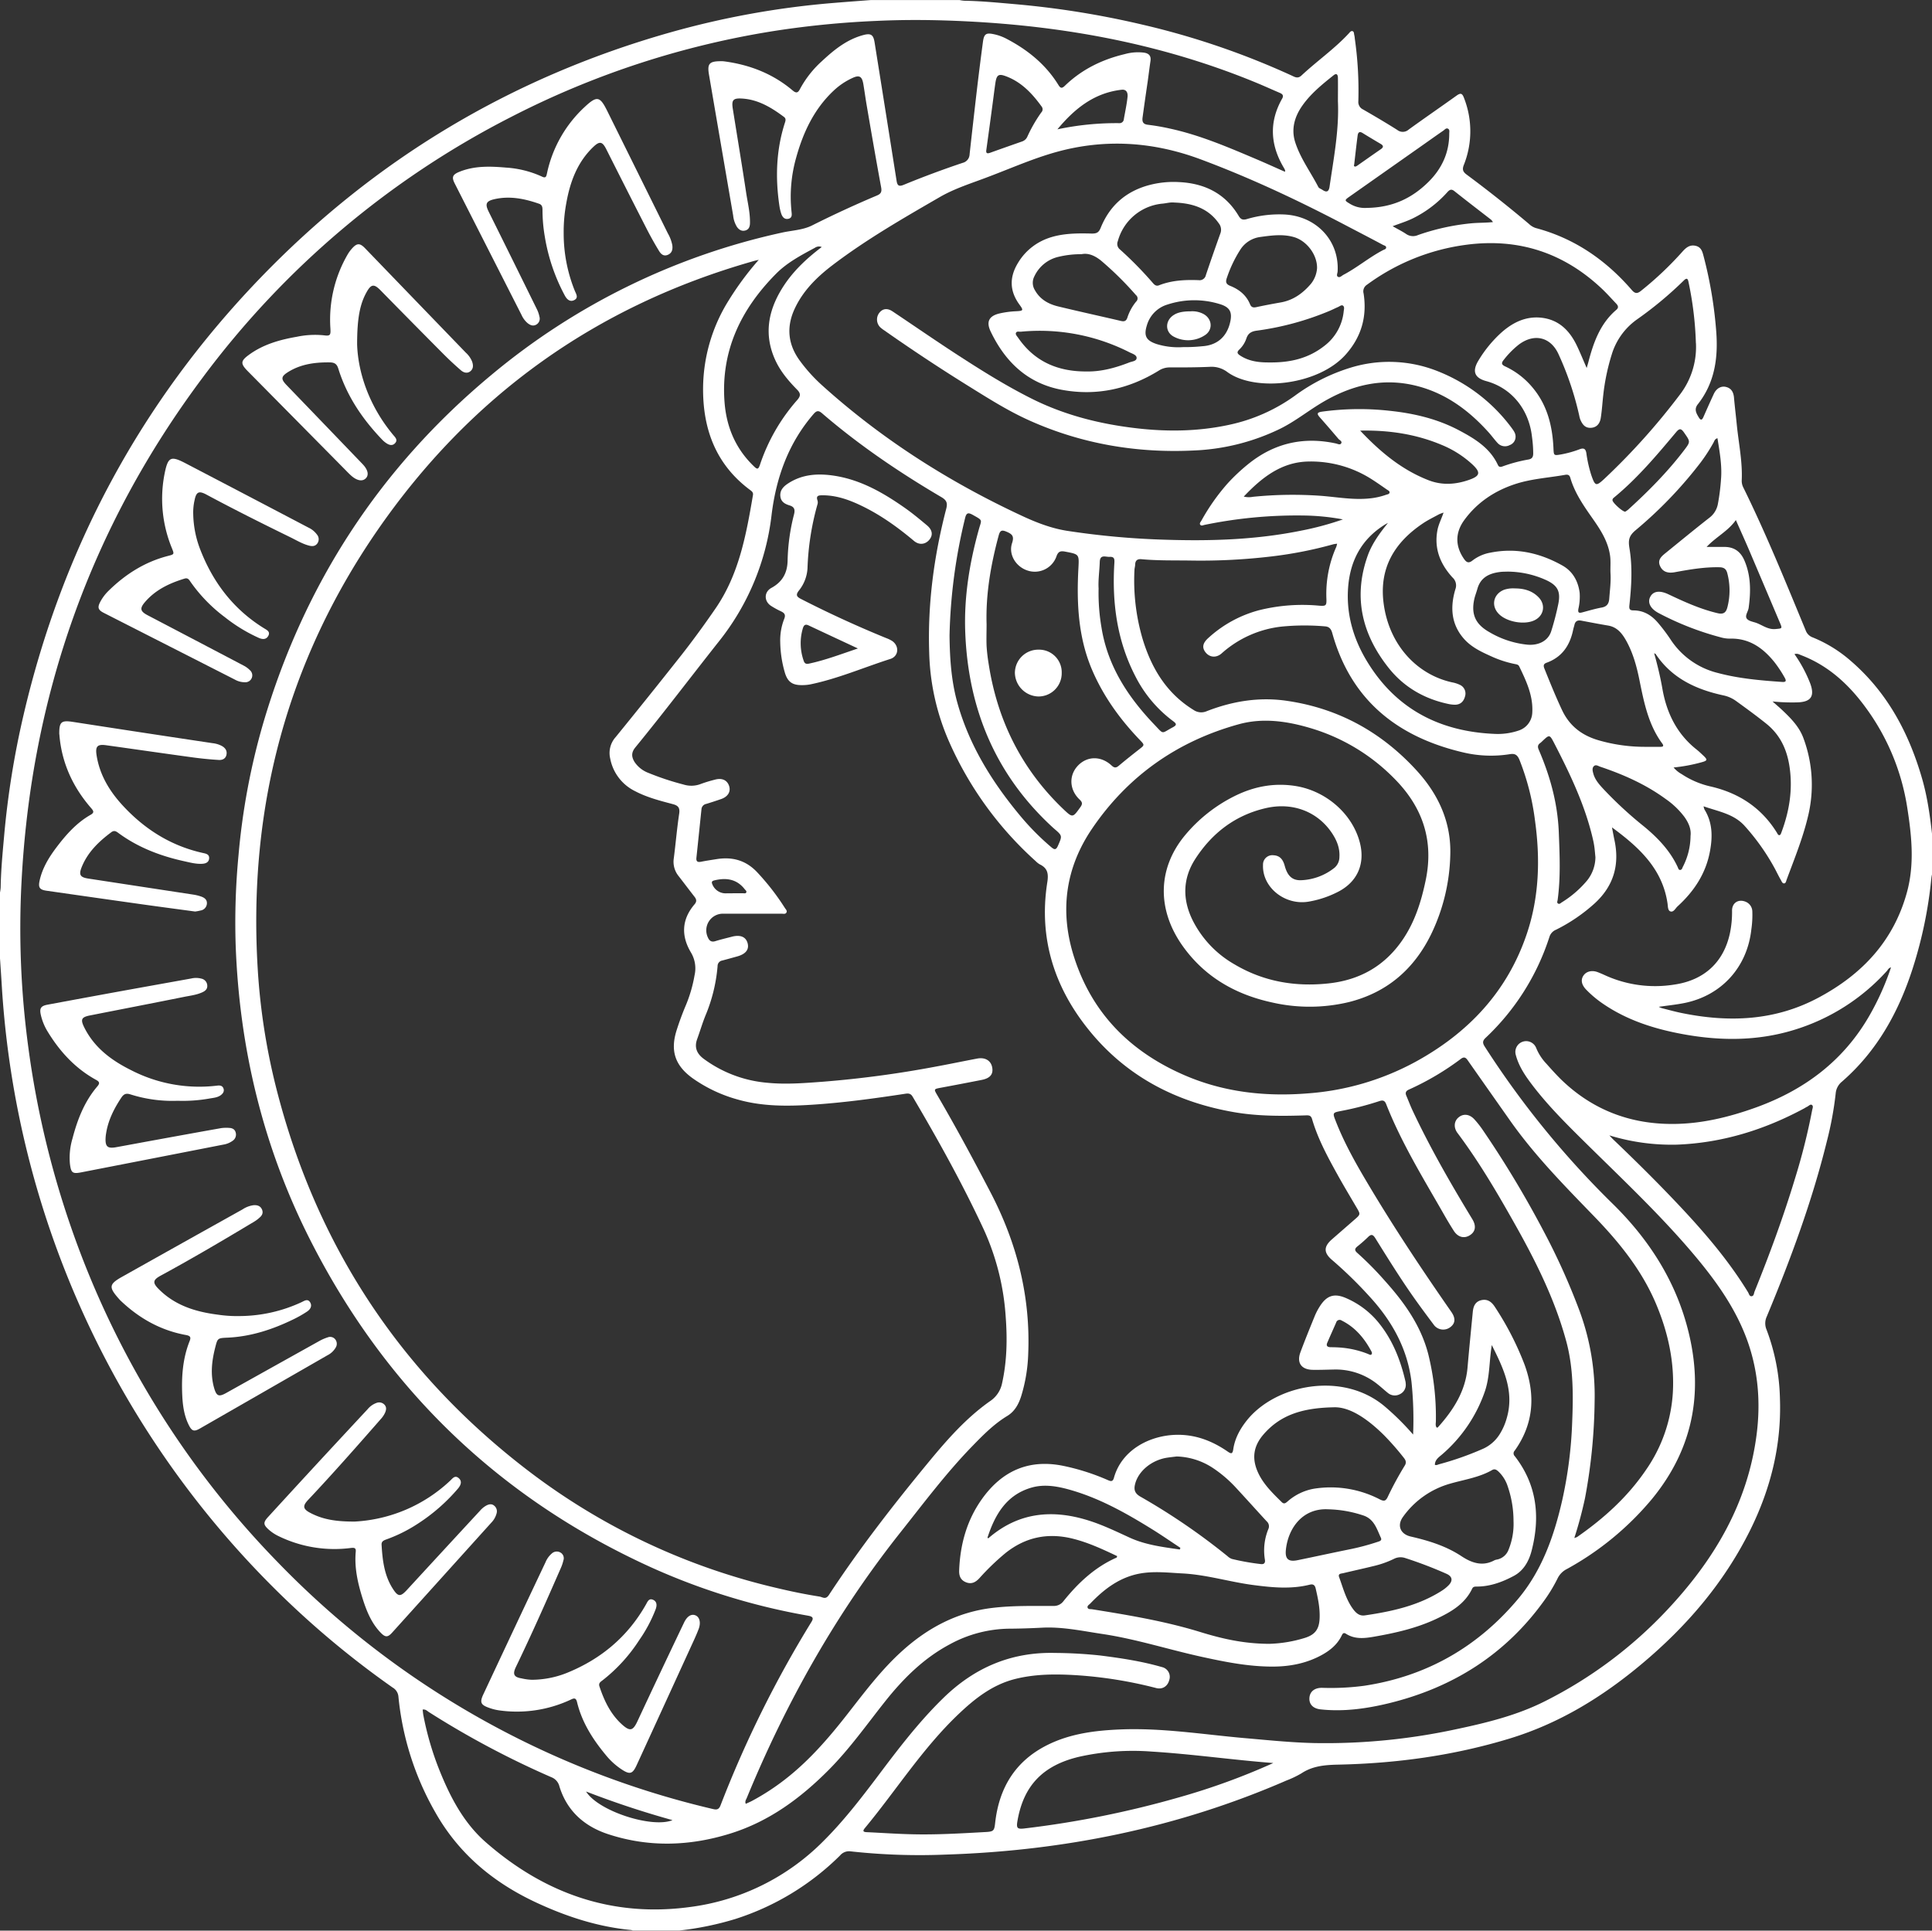 <?xml version="1.0" encoding="UTF-8"?> <svg xmlns="http://www.w3.org/2000/svg" id="Layer_1_copy_3" data-name="Layer 1 copy 3" viewBox="0 0 938.62 938.06"><rect x="0" y="0" width="938.62" height="938.06" fill="#333333" stroke="none"/> <defs> <style>.cls-1{fill:#fff;}</style> </defs> <path class="cls-1" d="M453.71,31h43.2a15.32,15.32,0,0,0,2.21.33c8.22.13,16.4.94,24.58,1.65a435.24,435.24,0,0,1,62.18,10,380.62,380.62,0,0,1,72.29,24.68c1.58.73,3,1.69,4.81,0,7.48-7,16-12.9,23-20.46.49-.52,1-1.34,1.82-1.08s.63,1.26.85,1.94a11.06,11.06,0,0,1,.24,1.66,178.23,178.23,0,0,1,1.72,30.45,4,4,0,0,0,2.32,4c5.59,3.22,11.15,6.49,16.6,9.94a4.29,4.29,0,0,0,5.54-.19c7.72-5.59,15.59-11,23.33-16.54,2-1.4,2.71-1,3.53,1.16a44.16,44.16,0,0,1-.07,32.57c-.84,2.13-.5,3.31,1.34,4.67q15.54,11.53,30.31,24a8.54,8.54,0,0,0,3.33,2c18.78,5,34,15.51,46.62,30.1,1.64,1.9,2.78,1.8,4.59.31A163.9,163.9,0,0,0,848,153.31c1.76-2,3.65-3.58,6.49-2.9s3.31,3,3.92,5.31a204.16,204.16,0,0,1,6.06,36.15c1,12.8-.62,25-8.94,35.54-1.88,2.37-.76,4.33.49,6.39.92,1.51,1.57,1.32,2.23-.19,1.66-3.76,3.33-7.52,5.06-11.25,1.21-2.61,3.48-3.94,5.79-3.41,2.67.61,3.73,2.48,4,5.09.39,4.47.94,8.91,1.38,13.37.9,9,2.82,17.92,2.39,27a7.12,7.12,0,0,0,.81,3.5c11.15,22.66,20.62,46.06,30.27,69.37a5.66,5.66,0,0,0,3.39,3.39,65.41,65.41,0,0,1,18.53,11.44c17.74,15.3,28.23,35,34.63,57.2,2.57,8.91,3.84,18.06,4.87,27.25v19.08a15.87,15.87,0,0,0-.33,1.64,210.55,210.55,0,0,1-9.07,44.1c-6.83,21.29-17.35,40.32-34.45,55.18a8.21,8.21,0,0,0-3,5.71,167.31,167.31,0,0,1-4.33,23.4c-7.21,29.2-17.63,57.31-29.16,85a7.82,7.82,0,0,0-.09,6.39,100.82,100.82,0,0,1,6.5,33.68c.77,22.53-4.55,43.73-14.53,63.83C868.15,800.2,850,821.3,828.22,839.52c-19.1,16-40,28.82-64,36.15-27.17,8.29-55,12.11-83.37,12.71-6.33.14-12.35.59-17.84,4.2a47.38,47.38,0,0,1-7.32,3.51c-52.86,23-108.3,34.19-165.74,36a307.07,307.07,0,0,1-46.18-1.59,5.67,5.67,0,0,0-4.94,2A126.94,126.94,0,0,1,388,963.36,149.46,149.46,0,0,1,360.58,969H338.14a4.14,4.14,0,0,0-.8-.26c-16.19-1.55-31.37-6.49-46.06-13.32-20.91-9.73-37.85-23.8-49.26-44.14a140.29,140.29,0,0,1-17.76-55.92,5.66,5.66,0,0,0-2.83-4.45,440.37,440.37,0,0,1-59.29-50A451.48,451.48,0,0,1,31.58,510.31c-.27-4.56-.59-9.12-.89-13.68v-32a18.93,18.93,0,0,0,.33-2.48c.12-8.32.92-16.59,1.66-24.87a422.53,422.53,0,0,1,9.44-58.87c18.93-81.18,57-152.08,114.81-212.15Q240.26,79.69,356,46.81a416.59,416.59,0,0,1,79.27-14.38C441.44,31.92,447.58,31.46,453.71,31Zm-54.36,126.2c-.81.2-1.62.37-2.41.59Q281.8,190.42,213.85,288.94c-43.89,63.76-62.54,134.78-58,212A312.7,312.7,0,0,0,164.73,559c19.15,76,59.6,138.13,121.71,185.92a317.33,317.33,0,0,0,121.47,57.6c6.91,1.65,13.86,3.09,20.87,4.19,1.58.25,3,1.7,4.64-.8,14.84-22.62,31.43-43.95,48.64-64.8,8.88-10.75,18.11-21.23,29.59-29.32a13.67,13.67,0,0,0,5.88-8.73c2.35-10.59,2.57-21.27,1.77-32.05a121.11,121.11,0,0,0-10.58-42.46c-10.32-22.24-22.21-43.64-34.66-64.74-.91-1.54-2-1.64-3.51-1.41-15.05,2.29-30.13,4.36-45.33,5.34-12.05.78-24.1.86-35.9-2.46a70.19,70.19,0,0,1-22-10.31c-8.65-6.17-11.11-13.37-7.89-23.47,1.3-4.09,2.79-8.14,4.47-12.09a67.35,67.35,0,0,0,4.21-14.49,15.05,15.05,0,0,0-1.75-11.18c-4.78-8-4.55-16,1.75-23.36,1.16-1.35,1-2.39,0-3.68-2.59-3.31-5.11-6.68-7.69-10a11.05,11.05,0,0,1-2.39-8.63c.94-7.22,1.53-14.49,2.62-21.68.44-2.91-.43-4-3.11-4.71-6.22-1.65-12.5-3.25-18.25-6.27a22.27,22.27,0,0,1-12.15-15.9,11.58,11.58,0,0,1,2.64-10.38q15.46-19,30.71-38.29c6.22-7.83,12.11-15.92,17.78-24.16,11.45-16.61,14.94-35.85,18.23-55.15.22-1.28-.55-1.86-1.4-2.49-16.66-12.4-23-29.65-22.83-49.68a81.3,81.3,0,0,1,12.34-42.27A145.38,145.38,0,0,1,399.35,157.17ZM655,114.45c0-.44.1-.63,0-.78a4.91,4.91,0,0,0-.48-1c-6.66-11.07-7.42-22.32-.94-33.75.84-1.49.26-2.22-1.08-2.8-3.61-1.54-7.19-3.17-10.81-4.68-45.13-18.75-92.39-27.63-141-30.08-14.65-.74-29.31-.93-44-.24a447.18,447.18,0,0,0-49,4.76A423.57,423.57,0,0,0,279.21,87.69,430.87,430.87,0,0,0,129.06,214.56C74.71,287.31,45.71,369.36,41.12,460a431.19,431.19,0,0,0,3.31,79.72,447.26,447.26,0,0,0,20.81,87.65A438.46,438.46,0,0,0,165.6,790,430.6,430.6,0,0,0,376.54,909.83c1.78.42,3.23.85,4.19-1.62a541.92,541.92,0,0,1,44.12-89.08c1.27-2,.68-2.71-1.47-3.1A318.71,318.71,0,0,1,347,792.51c-74-33.65-129.21-87.07-165.83-159.52-22.73-45-34.23-92.92-36-143.22a345.52,345.52,0,0,1,1.41-43.39,332.52,332.52,0,0,1,12-64.06c19.86-67.55,56.65-124.12,110.81-169.15A329.89,329.89,0,0,1,410.56,144c4.9-1.1,10.13-1.22,14.67-3.5q15.54-7.8,31.56-14.56c1.92-.81,2.36-1.8,2-3.86-2.44-13.22-4.74-26.48-7-39.72-.61-3.5-1.07-7-1.66-10.51-.64-3.8-1.95-4.54-5.27-3a33.81,33.81,0,0,0-9.25,6.25c-9.43,8.9-14.71,20.18-18.1,32.4a69.5,69.5,0,0,0-2.27,26.36c.15,1.33.39,3-1.53,3.42s-2.95-.92-3.49-2.54a22.75,22.75,0,0,1-.88-3.82c-2-13.58-1.59-27,2.64-40.18.34-1.06.73-2.15-.47-3-6.07-4.52-12.42-8.38-20.23-8.88-4.4-.28-5.25.67-4.58,4.94,2.16,13.55,4.42,27.09,6.47,40.67.75,5,2,9.89,1.88,15-.05,1.57-.5,3-2.25,3.49s-3.08-.34-4.07-1.73a12.92,12.92,0,0,1-1.85-5.54q-5.87-34.11-11.7-68.2c-1-5.6.05-6.78,5.8-6.78a10.33,10.33,0,0,1,1.67.09c12.31,1.65,23.51,6,33.06,14.06,1.6,1.35,2.55,1.48,3.6-.57a50.28,50.28,0,0,1,10.69-13.61c5.84-5.45,12-10.45,19.94-12.63,3.85-1.06,5.05-.25,5.65,3.5q5.37,33.6,10.68,67.22c.38,2.46,1.17,2.94,3.47,2q14.15-5.81,28.64-10.67a4.41,4.41,0,0,0,3.37-4.19q1.69-15.3,3.47-30.61,1.41-12,3-23.9c.54-4.08,1.56-4.66,5.67-3.73a23.5,23.5,0,0,1,5.52,2c10.39,5.39,19.27,12.5,25.49,22.59,1,1.63,1.69,1.78,3.14.38,8.21-7.94,18.1-12.78,29.14-15.39a23.6,23.6,0,0,1,9.43-.68c2.41.4,3.39,1.7,3,4.11-.47,3.23-.87,6.48-1.31,9.71Q587,79.14,585.79,88c-.29,2.07.17,3.33,2.63,3.6a106.24,106.24,0,0,1,10.48,1.81c15,3.23,29,9.33,43,15.26C646.25,110.53,650.55,112.5,655,114.45ZM717.22,728a176.93,176.93,0,0,0-.8-25.7c-2-16.17-9.49-29.51-20.31-41.31a203.06,203.06,0,0,0-18.25-17.8c-4.14-3.52-4.14-6.46-.13-10l11-9.59c3-2.61,3-2.59.9-6.12-3.07-5.25-6.21-10.46-9.15-15.77-4.8-8.67-9.54-17.39-12.35-27-.56-1.89-1.65-1.84-3.16-1.79-11.59.36-23.17.44-34.66-1.55-27.59-4.77-51.3-16.8-69.39-38.44-17.69-21.16-25.77-45.52-21.43-73.2.67-4.23.2-6.91-3.65-8.78a9.44,9.44,0,0,1-2-1.58,170.34,170.34,0,0,1-41.66-57.14,114.59,114.59,0,0,1-10.06-44.25c-.79-23.72,2.35-47,8.3-69.89.72-2.79.08-4.12-2.36-5.56-20.4-12-40-25.26-58-40.76-1.67-1.44-2.65-1.32-4.09.34-12.18,14.08-18.15,30.69-20.41,48.92a120.72,120.72,0,0,1-25.41,61.35c-13.64,17.23-26.89,34.76-40.81,51.76-2.06,2.52-1.85,4.69-.33,7.12a14.12,14.12,0,0,0,6.75,5.27,132,132,0,0,0,17,5.63,12.7,12.7,0,0,0,8.49-.31A66.48,66.48,0,0,1,378,409.8c3.39-.95,5.93.18,6.89,3s-.58,5.29-3.85,6.42c-2.38.83-4.79,1.61-7.2,2.35a2.84,2.84,0,0,0-2.34,2.47c-.83,7.89-1.63,15.79-2.47,23.68-.2,1.87.58,2.3,2.3,1.95,2.47-.5,5-.86,7.46-1.26,7.59-1.21,14.14.48,19.64,6.25A116.79,116.79,0,0,1,412,472.13c.44.68,1.25,1.38.75,2.25s-1.52.54-2.32.54c-9.44,0-18.88,0-28.33,0a8.08,8.08,0,0,0-7.53,11.48c.76,1.75,1.78,2.45,3.72,1.84,2.58-.81,5.23-1.42,7.85-2.11,4.18-1.12,6.91,0,7.76,3.12s-1,5.3-5,6.42c-2.43.67-4.86,1.36-7.3,2a2.71,2.71,0,0,0-2.29,2.74,78.86,78.86,0,0,1-5.93,24.11c-1.5,3.73-2.63,7.59-4,11.36-1.47,4.05-.11,7.1,3.17,9.54a60.54,60.54,0,0,0,30.8,11.64c9.17.92,18.28.16,27.41-.52a515.73,515.73,0,0,0,54.11-7.24c6.9-1.26,13.75-2.7,20.64-4,3.9-.7,6.65,1.07,7.23,4.38s-1.09,5.2-5.09,6q-9.9,1.95-19.81,3.79c-3.52.66-3.55.63-1.75,3.7,9,15.4,17.46,31.13,25.74,47,12.91,24.72,19.57,50.8,18.39,78.76a78,78,0,0,1-3.4,20.39c-1.24,3.9-3.13,7.43-6.79,9.65-6.47,3.92-11.72,9.26-16.93,14.62-12.74,13.11-23.66,27.72-35,42-31.18,39.34-55.53,82.63-74.61,129-.33.81-1,1.6-.49,2.84,1-.48,2-.89,3-1.41a113.2,113.2,0,0,0,16.42-10.72c11.52-9,21-20,29.91-31.4,8.35-10.68,16.46-21.54,26.59-30.69,12.6-11.4,27-19,44.06-21,9.76-1.16,19.59-.91,29.39-.94a5.79,5.79,0,0,0,5-2.35c7.11-8.83,15.22-16.48,25.77-21.13.12,0,.14-.31.32-.72-7.16-3.39-14.31-6.74-22.08-8.6-11.87-2.83-22.59-.54-32.16,7.08a117.59,117.59,0,0,0-12.71,12.24c-1.8,1.94-3.79,3.05-6.47,2s-3.47-3.13-3.36-5.84c.49-12.62,3.75-24.41,11.14-34.73,9.72-13.58,22.73-19.43,39.49-16A108.66,108.66,0,0,1,568.63,750c1.35.58,2.6,1.28,3.22-.93,3.76-13.59,17.21-20.48,29.8-20.93,9.45-.33,17.8,2.82,25.45,8.1,1.66,1.14,2.38,1.37,2.75-1.12.76-5.19,3.21-9.7,6.44-13.81,13.82-17.55,46.64-24.36,67.2-6.93A127.21,127.21,0,0,1,717.22,728Zm78.32,50.26a8.12,8.12,0,0,0,1.38-.5c12.93-9,24.46-19.38,33.37-32.49a73.41,73.41,0,0,0,13.1-37.37c.88-14.92-2.22-29.16-7.94-42.9-6.87-16.54-17.87-30.18-30.15-42.88-14.44-14.92-29-29.67-41-46.72q-10.1-14.34-20.16-28.68c-.94-1.35-1.73-2.76-3.73-1.25a132.43,132.43,0,0,1-25.3,14.94c-1.39.63-1.79,1.52-1.21,2.9,1,2.32,1.88,4.69,2.95,7,8.58,18.31,18.67,35.8,29.15,53.07,2,3.3,1.51,6.07-1.23,7.79s-5.79,1-7.84-2.25q-2.48-3.9-4.76-7.93c-10-17.5-20.63-34.73-28.06-53.6-.79-2-1.93-1.86-3.52-1.33a146.65,146.65,0,0,1-18.44,4.73c-4,.78-4.1.9-2.61,4.69,4,10.31,9.38,20,15,29.46,12.86,21.74,26.84,42.75,41.26,63.48,2.16,3.11,1.93,5.58-.5,7.39a5.66,5.66,0,0,1-8.15-1.31c-3.2-4.25-6.37-8.53-9.45-12.88-6.63-9.4-12.7-19.17-18.78-28.93-1.08-1.74-1.93-2.32-3.58-.67a68.42,68.42,0,0,1-5.27,4.63c-1.39,1.14-1.23,2,.06,3.12a158.78,158.78,0,0,1,13.4,13.56c9.46,10.53,17.57,21.85,21.12,35.88a126.67,126.67,0,0,1,3.63,32.21c0,1.06-.37,2.23.41,3.21.23-.06.47,0,.57-.15,7.49-8.36,13.4-17.48,14.4-29.07.78-9,1.68-18,2.55-27,.25-2.68,1.17-5,4.11-5.7,3.12-.73,5.11.89,6.71,3.4a144.28,144.28,0,0,1,14.32,27.88c5.38,14.73,4.53,28.79-4.79,41.84a1.88,1.88,0,0,0,.06,2.68c10.75,13.86,12.44,29.39,8.18,45.9-1.32,5.11-3.89,9.74-8.68,12.28-5.62,3-11.59,5.2-18.12,5.17-.94,0-1.65.11-2.08,1-3.54,7.42-10.15,11.25-17.15,14.57-9.63,4.58-19.92,6.93-30.34,8.75-4.73.83-9.47,1.41-13.86-1.4-1.41-.9-1.78.37-2.23,1.25-2.1,4.06-5.39,6.79-9.35,9-7.41,4.1-15.42,5.67-23.73,5.71-11.84.06-23.4-2.25-34.91-4.78-16-3.52-31.75-8.61-48-11.05-9.78-1.46-19.51-3.6-29.48-3.07-5.23.27-10.46.45-15.69.48a61.64,61.64,0,0,0-29,7.57c-12.73,6.77-22.67,16.68-31.52,27.83s-17.14,22.92-27.25,33.11c-13.75,13.85-29.08,25.19-48,31.06-19.75,6.13-39.54,6.76-59.26.28-11.56-3.8-20-11.25-23.67-23.18a6.42,6.42,0,0,0-4-4.53,432,432,0,0,1-59.36-31.58c-.88-.56-1.67-1.52-3.1-1.24.13,1,.2,2.05.4,3a146.06,146.06,0,0,0,7.19,25c5.35,13.61,11.95,26.68,23.05,36.41,28.33,24.83,61.27,36.59,99,31.54a111.17,111.17,0,0,0,65-32c9.59-9.53,17.83-20.16,25.95-30.9C466.73,881.2,476.88,867.8,489,856c15.15-14.79,33-22.43,54.31-21.89a217.54,217.54,0,0,1,21.81,1.23c10.11,1.28,20.18,2.78,30,5.62a4.87,4.87,0,0,1,3.64,6.27c-.75,3-3.24,4.74-6.36,3.94a207.6,207.6,0,0,0-39.23-6.27c-9.72-.58-19.42-.56-29,1.79-11.23,2.75-19.89,9.59-28,17.34-17.37,16.57-30.14,36.9-45.34,55.23-1.14,1.38-.75,1.86.93,1.93,7.09.32,14.18.83,21.27,1,12.15.35,24.28-.39,36.41-1.06,4-.22,4.3-.56,4.74-4.56,1.9-16.86,9.7-29.84,25.16-37.63,11.19-5.64,23.34-7.15,35.62-7.66,20-.82,39.69,2.34,59.49,4.13,11.63,1,23.25,2.24,34.92,2.49a300.79,300.79,0,0,0,69-6.78c14.73-3.12,29.36-6.71,42.92-13.56a211.5,211.5,0,0,0,59.26-44.24c22.85-24.31,39.37-51.92,43.6-85.73,1.9-15.25.73-30.24-4.39-44.77C874.19,667.08,864.65,653.69,854,641c-16.28-19.36-34.68-36.66-52.65-54.39-9.12-9-18.25-18-26.05-28.2-3.47-4.55-6.73-9.24-8.2-14.88a5.24,5.24,0,0,1,9.89-3.42,24.47,24.47,0,0,0,5,7.72c2.23,2.52,4.47,5,6.87,7.4,15.21,14.89,33.67,22,54.77,21.85,13.66-.07,26.83-3.25,39.69-7.84,23.91-8.55,43.13-22.85,55.83-45.22A128.68,128.68,0,0,0,949.4,501c-1.17.31-1.51,1.15-2,1.74A100,100,0,0,1,902,531.48c-17.64,5.35-35.58,5.28-53.54,2-13.89-2.53-27.21-6.73-39-14.81a52.21,52.21,0,0,1-8.15-6.84c-2.28-2.37-2.73-4.73-1.37-6.79s4.08-2.81,7-1.7c1.13.44,2.25.91,3.35,1.42a58.69,58.69,0,0,0,33.66,4.63c14.57-2.07,24.19-10.78,27.22-25.14a50.71,50.71,0,0,0,1-10.86c0-3.75,3.08-5.71,6.56-4.29a5.19,5.19,0,0,1,3.29,4.81,48.24,48.24,0,0,1-.48,8.66c-2,18.32-14.46,32.11-32.49,35.75-4,.8-8,1.2-12.49,1.85a11.82,11.82,0,0,0,1.4.62c3.08.78,6.14,1.64,9.25,2.29,23.26,4.84,45.94,4,67.33-7.57,21-11.3,36.16-27.47,42.6-51,3.78-13.81,2.26-27.7.1-41.4a110.46,110.46,0,0,0-19.89-48c-8.2-11.33-18.16-20.61-31.47-25.74-1-.37-1.93-1.05-3.38-.56a66.52,66.52,0,0,1,7.72,14.42c2.13,6,.31,8.73-6,9a93.66,93.66,0,0,1-12.38-.43c2,1.79,3.57,3.09,5,4.47,4.09,3.88,8,7.91,10,13.34a64.83,64.83,0,0,1,2.29,37.78c-2.5,10.65-6.66,20.82-10.46,31.07-.24.67-.35,1.68-1.21,1.74s-1.21-1-1.6-1.7c-1-1.71-1.84-3.47-2.75-5.21a107.61,107.61,0,0,0-14.64-20.82c-5.32-6.06-12.79-7.14-20.14-9.73a8.45,8.45,0,0,0,.43,1.53c3.95,6.37,4,13.19,2.68,20.31-2,10.88-7.76,19.5-15.77,26.81-1.06,1-1.9,2.91-3.43,2.43-1.3-.41-1.21-2.43-1.4-3.76-2.43-17-13.94-27.47-27-37.07.43,2.21.78,4.22,1.21,6.21,2.54,11.95-.38,22.16-9.46,30.56a83,83,0,0,1-18.91,12.94,5.55,5.55,0,0,0-3.17,3.3,116.14,116.14,0,0,1-31.1,49.27c-1.58,1.52-1.45,2.59-.35,4.29a439.57,439.57,0,0,0,61.8,76c16.69,16.29,29.43,35.34,35.94,58,9,31.43,4.41,60.33-16.68,85.92a143.68,143.68,0,0,1-41.15,33.83,10,10,0,0,0-4.46,4.39,76.07,76.07,0,0,1-6.33,10.58c-18.92,26.55-44.72,42.79-76.14,50.37-10.74,2.58-21.67,4.08-32.78,2.88-3.67-.4-5.61-2.49-5.42-5.54s2.43-5,6.23-4.93a123.17,123.17,0,0,0,20.4-1c30.26-4.58,55.14-18.84,74.71-42.15,11.69-13.93,17.56-30.71,21.53-48.21a207.26,207.26,0,0,0,4.78-37.46c.54-13.28.66-26.5-2.86-39.52-5.59-20.68-15.14-39.58-25.6-58.09-8.36-14.82-17-29.48-27.23-43.13-2-2.67-1.71-5.75.46-7.57,2.35-2,5.38-1.66,7.73.92a46.38,46.38,0,0,1,4,5.06,497.46,497.46,0,0,1,29.36,48.74,323.2,323.2,0,0,1,17.65,39.07,119,119,0,0,1,7.4,44.18,268.85,268.85,0,0,1-4.67,47A198.51,198.51,0,0,1,795.54,778.26ZM680.3,295.15a16.34,16.34,0,0,0-1.83.27,196.91,196.91,0,0,1-29.94,5.9,291.88,291.88,0,0,1-40,2c-7.76-.1-15.52.08-23.26-.64-2-.18-3,.57-3.09,2.61,0,.84-.29,1.66-.33,2.5a100.51,100.51,0,0,0,3.92,33.53c4.32,14.29,11.61,26.47,24.7,34.55a6.61,6.61,0,0,0,6.52.64c12.58-4.89,25.58-7,39-5,25.15,3.67,46.08,15.33,63.09,34,10.57,11.63,16.77,25.19,16.19,41.21A93.31,93.31,0,0,1,726,484.85c-8.31,17-21.42,28.35-39.92,33a81.61,81.61,0,0,1-37.24.23C631,514.23,616,505.69,605.27,490.62c-12.72-17.9-12.17-38,1.36-54.07a74.26,74.26,0,0,1,23.61-18.65c9.34-4.7,19.13-6.66,29.61-5.06,14.95,2.28,27.93,13.53,31.52,27.64,2.65,10.42-1.37,19.25-11,24a49,49,0,0,1-14.07,4.61c-11.5,1.84-22.47-7.05-22-17.9a4.53,4.53,0,0,1,5.1-4.66c2.84.15,4.52,1.72,5.44,5.12,1.32,4.88,3.66,7.22,8.13,7a27.74,27.74,0,0,0,16-6,6.85,6.85,0,0,0,2.44-5.18c.29-4.32-1.22-8.08-3.53-11.58-6.93-10.5-19.09-15.28-32.18-12.27-14.88,3.41-26.21,12.13-34.36,24.78-6.07,9.44-6.24,19.56-1.26,29.66a51,51,0,0,0,20.37,21.48c14.09,8.36,29.45,11,45.6,9.26,15.27-1.61,27.48-8.52,36.17-21.35,5.83-8.59,8.87-18.22,11-28.27,4.23-19.52-1.23-35.94-15.14-49.93a94.77,94.77,0,0,0-40.64-24.48c-11.45-3.42-23.2-5.11-34.83-1.92-29.86,8.22-53.93,25.11-71.35,50.74-12.95,19.05-15.83,40.05-8.85,62.12,8.64,27.31,27,45.86,52.85,57.3,19.4,8.6,39.85,10.91,60.88,9.21a129,129,0,0,0,52.32-15.37c25.54-14,44.48-34,53.95-62,6.1-18,6.62-36.67,4-55.38a120.06,120.06,0,0,0-7.5-29.25c-.92-2.23-2-3.24-4.56-2.83a58.5,58.5,0,0,1-22.57-.78c-32-7.44-54.73-25.33-63.83-58-.54-2-1.46-3.17-3.55-3.3a115.15,115.15,0,0,0-21.25.13,52.29,52.29,0,0,0-28.95,13c-2.57,2.27-5.72,2-7.69-.35s-1.58-4.61,1.15-7.07a58.76,58.76,0,0,1,24.85-13.59,87.13,87.13,0,0,1,28.92-2.18c3.54.28,3.79,0,3.66-3.5a56.22,56.22,0,0,1,4.82-25.1A13.42,13.42,0,0,0,680.3,295.15Zm121.24-85.38c.45-1.53.67-2.24.86-3,2.49-9.51,5.74-18.61,13.55-25.26,1.32-1.13.8-2.12-.13-3.09-2.25-2.37-4.43-4.82-6.8-7.07-18.54-17.54-40.47-24.76-65.81-21.47a104.09,104.09,0,0,0-48.39,19.43,3.8,3.8,0,0,0-1.65,4.28c1.73,11.18-1.07,21.05-8.65,29.59-13.4,15.11-44.28,18.4-57.7,8.45a12.7,12.7,0,0,0-8.41-2.42c-6.44.28-12.9.3-19.34.28a9.77,9.77,0,0,0-5.48,1.6c-14.41,8.86-30,12.36-46.73,9.34S519.16,207,512,192.08c-2.27-4.7-.91-7.59,4.29-8.81a45.18,45.18,0,0,1,8-1.07c3.62-.18,3.74-.4,1.65-3.27-4.8-6.58-4.89-13.27-.72-20.15a28.1,28.1,0,0,1,3.89-5.12c8.85-9.08,20.28-9.52,31.8-9.21,2.57.06,3.6-.5,4.52-2.77q6.47-16,23.15-20.67a46.31,46.31,0,0,1,15-1.56c12.38.61,22.38,5.53,28.89,16.43,1.09,1.83,2.14,2.08,4.08,1.51a55,55,0,0,1,18-2.21c15.6.71,26.81,12.62,26,27.58,0,.9-.73,2.1.07,2.65,1,.65,1.88-.45,2.75-.91,6.71-3.54,12.53-8.5,19.24-12,.57-.3,1.43-.44,1.5-1.14.11-.95-.9-1.07-1.51-1.39-5.84-3.14-11.74-6.18-17.61-9.26-23-12.09-46.5-23.18-70.88-32.28-23-8.6-46.42-10.19-70.16-3.62-11.26,3.13-22,7.88-32.89,12-8,3.08-16.37,5.61-23.79,9.91-17.71,10.25-35.48,20.46-51.84,32.87-7.68,5.83-14.48,12.43-18.63,21.32s-3.36,17.4,2.5,25.36a78.49,78.49,0,0,0,10.49,11.66c29.09,26.3,61.79,47.1,97.27,63.62,7,3.27,14.28,6.11,22,7.33a389.53,389.53,0,0,0,48,4.34c22,.7,43.91,0,65.57-4.38a145.35,145.35,0,0,0,20.48-5.5,110.68,110.68,0,0,0-19-1.89A222,222,0,0,0,615.92,286c-.71.14-1.57.65-2.1-.05s.19-1.39.54-2a101.6,101.6,0,0,1,12.73-18.08,91,91,0,0,1,10.66-9.92c12.49-9.82,26.5-12.87,42-9.5.87.19,2,.88,2.55-.1s-.83-1.51-1.4-2.18q-4.43-5.25-9-10.41c-1.63-1.85-1.29-2.44,1.16-2.79a133,133,0,0,1,32.39-.44c12,1.23,23.63,3.94,34.32,9.66,7.53,4,14.83,8.48,18.65,16.72.54,1.16,1.43,1,2.38.64a73.37,73.37,0,0,1,12.44-3.31c1.75-.31,2.29-1.19,2.33-2.85a60.81,60.81,0,0,0-.59-8.1c-1.45-13.42-9.94-23.8-22.19-27.13-5.75-1.56-7-4.78-3.84-10a60,60,0,0,1,11.17-13.62c5.51-4.87,11.78-8,19.37-7.2,8.48.92,13.74,6.2,17.26,13.53C798.37,202.23,799.75,205.68,801.54,209.77ZM510,334.22c0,3.55-.14,7.11,0,10.65a86.53,86.53,0,0,0,1,8.62C515.23,381,527,404.67,547.17,424c4.67,4.45,4.67,4.35,8.4-.85,1.11-1.55,1-2.41-.41-3.72-5-4.75-5.27-11.78-.73-16.5s11.29-4.69,16.31,0c1.36,1.26,2.21,1.18,3.52.08,3.22-2.71,6.51-5.32,9.82-7.91,2.74-2.14,2.77-2.1.37-4.6-9.65-10.07-17.73-21.24-23.22-34.11-6.72-15.76-7.53-32.4-6.62-49.22.37-6.92.44-6.86-6.35-8.16-2.25-.43-3.46-.2-4.33,2.34a11.16,11.16,0,0,1-14.13,6.8c-5.59-1.85-9.26-7.81-7.42-13.29,1.1-3.29.14-4.34-2.62-5.51-2.32-1-3.2-.74-3.88,1.79C512.08,305.24,509.56,319.53,510,334.22Zm195-49.17c-.47.25-.95.49-1.4.77-11.62,7.17-17.16,17.91-18,31.23s3.05,25.53,10,36.51c14.09,22.4,35.18,32.93,61.3,34a31.52,31.52,0,0,0,11.86-1.72,9.55,9.55,0,0,0,6.36-8.69c.45-8.2-2.94-15.3-6.35-22.39-.48-1-1.5-1-2.4-1.21a52,52,0,0,1-10.14-3.21c-5-2.24-10.16-4.48-14-8.64-6.55-7.16-7.11-15.57-4.48-24.42a5.18,5.18,0,0,0-1.38-5.71c-5.89-6.45-9-13.91-7.36-22.85.52-2.92,1.94-5.54,3-8.68a17.59,17.59,0,0,0-2.18.81c-2.63,1.43-5.34,2.74-7.81,4.4-13.92,9.34-21.45,21.84-19.09,39.15,2.72,20.06,16.22,34.34,33.17,38.1a15.34,15.34,0,0,1,3.72,1.17,4.63,4.63,0,0,1,2.64,5.6c-.64,2.47-2.18,4.14-5,4.11a15.67,15.67,0,0,1-3.05-.35c-11.68-2.46-21.56-8.13-29-17.44-13.29-16.68-17.55-35.2-9.86-55.67C697.77,294.37,701.28,289.66,705,285.05Zm149.6-87.36a165.56,165.56,0,0,0-3.53-29.42c-.29-1.41-.57-2.77-2.36-1a181.76,181.76,0,0,1-22.86,19,32.35,32.35,0,0,0-12.15,17A103.6,103.6,0,0,0,809.59,223c-.42,3.71-.63,7.45-1.22,11.13-.41,2.57-1.88,4.56-4.78,4.71s-4.16-1.74-5.14-4a11,11,0,0,1-.51-1.89,149.42,149.42,0,0,0-10-29.72c-3.82-8.57-11.87-10.46-19.38-4.82a42.56,42.56,0,0,0-7.27,7.36c-1.27,1.54-1.24,2.36.73,3.27a38.14,38.14,0,0,1,13.39,10.42c7.09,8.54,9.52,18.66,10,29.43.15,3.4.17,3.48,3.57,2.9a51.12,51.12,0,0,0,9.17-2.55c2-.74,2.89-.19,3.24,1.92a61.86,61.86,0,0,0,2.39,10.65c1.89,5.43,2.31,5.57,6.48,1.69a324.68,324.68,0,0,0,36.3-40.44A38.09,38.09,0,0,0,854.63,197.69ZM812.56,582.63c.63.66,1.23,1.35,1.89,2,9.81,9.36,19.46,18.88,28.82,28.68,13.51,14.14,26.42,28.78,36.68,45.56.45.74.64,2.06,1.76,1.91s1.06-1.43,1.39-2.26c7.28-18,14-36.27,19.64-54.88a304.13,304.13,0,0,0,8.32-33.14c.17-.9.73-2.06-.07-2.63s-1.63.56-2.46.9c-.43.18-.81.48-1.22.7-19.35,10.44-39.88,16.83-62,17.67A103.08,103.08,0,0,1,812.56,582.63ZM865.08,243.9c-1.34.35-1.51,1.39-1.94,2.15a82.21,82.21,0,0,1-6.24,9.64,205.87,205.87,0,0,1-31.59,32.91c-3.17,2.66-3.65,4.71-3,8.67,1.55,9.13,1,18.43,0,27.65-.21,1.8,0,2.65,2,2.64,4.95,0,8.78,2.38,11.86,6a86.18,86.18,0,0,1,6.08,8.05,38.32,38.32,0,0,0,23,16.34c10.27,2.74,20.76,3.64,31.3,4.37,2,.13,2-.66,1.17-2.12a59,59,0,0,0-4.94-7.48c-5.58-6.94-12.27-11.72-21.68-11.45a15.55,15.55,0,0,1-4.43-.63,141.8,141.8,0,0,1-30.22-11.81c-4-2.14-5.41-5.12-4.05-7.81,1.45-2.86,4.6-3.3,8.85-1.29,7.77,3.68,15.58,7.23,24,9.2,2.81.65,4-.38,4.65-2.88a32.62,32.62,0,0,0-.06-16.62c-.53-2.05-1.67-2.8-3.8-2.84-7.34-.15-14.51,1.09-21.68,2.41-3.54.65-5.89-.29-7.11-2.89-1.43-3,.51-4.71,2.53-6.35,7.12-5.77,14.19-11.6,21.41-17.25a10.78,10.78,0,0,0,4.1-6.7,100,100,0,0,0,1.49-11.65C867.4,257.34,866.16,250.66,865.08,243.9ZM647.41,829.68a64.38,64.38,0,0,0,17.38-2.93c4.86-1.57,6.75-4.23,7-9.29s-.79-9.84-1.91-14.68c-.42-1.83-1.38-2.22-3-1.81-9.07,2.24-18.16,1.34-27.27.15-11.48-1.5-22.61-5-34.25-5.63-6.89-.35-13.76-1.2-20.66,0-10,1.78-17.54,7.54-24.32,14.61-.55.58-1.59,1.08-1.3,2s1.42.66,2.22.79c17.52,2.82,35,5.71,52.05,10.91C623.86,827.05,634.6,829.66,647.41,829.68Zm1.88,57.92c-19.79-1.52-39.39-4.34-59.14-5.57a120,120,0,0,0-35.06,2.5c-17.67,4.14-27.15,14-30.1,31.27-.59,3.45-.07,4,3.38,3.59a474.77,474.77,0,0,0,75.41-15.2A326.36,326.36,0,0,0,649.29,887.6ZM813.11,309.38c-.13-2.89.21-5.78-.24-8.67-1-6.69-4.53-12.21-8.29-17.57-4.41-6.29-8.82-12.55-11-20.05-.41-1.46-1.33-1.62-2.57-1.39-8.07,1.43-16.33,1.89-24.19,4.47-10,3.28-18.48,8.92-24.74,17.49-4.5,6.16-4.4,12.67-.21,18.77,1.23,1.8,2.28,2.42,4.23.86a19.88,19.88,0,0,1,8.65-3.79c12.49-2.52,24.12.14,35,6.25,5,2.82,7.63,7.51,8.38,13.23a26.08,26.08,0,0,1-.61,7.79c-.32,1.84.18,2.2,1.84,1.76,3.16-.84,6.3-1.78,9.5-2.37,2.67-.49,3.52-2.07,3.66-4.48C812.83,317.58,813.39,313.5,813.11,309.38Zm21.22,39c1.62,5.84,3,11.51,4,17.26,2.07,11.81,7.07,22,16.67,29.56,1.17.93,2.25,2,3.33,3,2,1.92,1.86,2.36-.88,3.12a80.25,80.25,0,0,1-13.68,2.56,13.85,13.85,0,0,0,3.94,3.23A42.1,42.1,0,0,0,861.29,413c14,3.13,25.08,10.31,32.69,22.6.31.51.61,1.39,1.4,1.1.39-.14.62-.87.81-1.38,3.81-10.22,5.52-20.66,3.93-31.6-1.23-8.49-4.51-15.65-11.34-21.14-4.74-3.8-9.64-7.37-14.56-10.93a16.08,16.08,0,0,0-6.3-2.81c-13.26-2.87-25-8.31-32.84-20.06C835,348.64,834.78,348.6,834.33,348.36ZM678.52,714.76c-15.64.3-25.93,4-33.83,13-5.53,6.29-6,12.81-2.07,20.2,2.69,5,6.75,8.9,10.74,12.84,1.19,1.18,1.94.47,2.84-.27a26.22,26.22,0,0,1,12.7-6.19A51.73,51.73,0,0,1,701,759.48c2,1,2.88.92,3.86-1.1a160.66,160.66,0,0,1,8.28-15.27c.92-1.45.57-2.55-.41-3.78a129.83,129.83,0,0,0-9.79-11.16C695.06,720.4,686.37,714.39,678.52,714.76ZM830.24,393.84c2.43,0,4.86,0,7.29,0,1.22,0,1.52-.53.76-1.56-6.78-9.16-8.9-20-11.1-30.82-1.33-6.61-3.09-13.11-6.38-19.06-2-3.59-4.4-6.73-8.86-7.48s-8.64-1.56-13-2.38c-1.75-.34-2.92.17-3.34,2-.19.82-.47,1.62-.64,2.44-1.55,7.55-5.37,13.28-12.9,16-1.62.58-1.59,1.57-1.06,2.86,2.72,6.76,5.44,13.5,8.54,20.1,3.65,7.78,9.67,12.35,17.71,14.7A80.55,80.55,0,0,0,830.24,393.84ZM429.91,151a3.49,3.49,0,0,0-3.32.37c-6.68,3.59-13.46,7.16-18.83,12.57-17.1,17.23-26.95,37.53-25.07,62.4.91,12,5.3,22.48,14,30.94,2,2,2.43,1.85,3.32-.81A91.07,91.07,0,0,1,418,225.34c1.69-1.94,1.79-3.18-.09-5.08-4.27-4.34-8.2-9-10.71-14.64-5.4-12.1-3.33-23.53,3.4-34.44C415.51,163.2,422.19,156.85,429.91,151ZM602.37,738.65c-1.27.16-2.94.33-4.6.58-7.56,1.15-14,6.49-15.6,12.77-.74,2.83-.15,4.62,2.6,6.19a315.28,315.28,0,0,1,42.29,28.91,6.22,6.22,0,0,0,2.1,1.33,115.11,115.11,0,0,0,14.05,2.5c1.52.2,2.29-.49,2-2.15a27.45,27.45,0,0,1,1.67-14.84,3.19,3.19,0,0,0-.78-3.76c-5-5.42-9.92-10.93-14.94-16.34a61.33,61.33,0,0,0-11.26-9.63A33.57,33.57,0,0,0,602.37,738.65ZM766,770a51.72,51.72,0,0,0-2.8-16.77,17.21,17.21,0,0,0-4.55-7.3c-.88-.8-1.78-1.41-3-.71-6.35,3.66-13.57,4.65-20.45,6.64A42.13,42.13,0,0,0,712.3,768c-3,4.13-1.31,8.37,3.73,9.54,8.68,2,17.11,4.56,24.68,9.56,4.86,3.21,10.17,5.17,16,2a4.69,4.69,0,0,1,1.34-.38,7.55,7.55,0,0,0,5.52-4.72A33.22,33.22,0,0,0,766,770ZM601.18,129.38c-1.9-.22-3.73.34-5.58.52a24.83,24.83,0,0,0-21.84,18.25,3.43,3.43,0,0,0,1,4,180.48,180.48,0,0,1,16.09,16.4c.79.89,1.6,1.56,2.9,1.05,6.23-2.45,12.75-2.75,19.32-2.5a3.11,3.11,0,0,0,3.47-2.49q3.41-10.1,7-20.11a5,5,0,0,0-.71-5C617.57,132,609.84,129.68,601.18,129.38ZM492,339.8c.13,11.22.86,22.11,3.83,32.72,5.73,20.46,16.63,38.07,30.05,54.28a123.57,123.57,0,0,0,15.51,15.77c1.43,1.2,2.29,1.58,3.25-.59,2.16-4.92,2.26-4.87-1.84-8.39l-.63-.56c-27.76-25.48-41.09-57.49-42.53-94.73-.67-17.11,2.06-33.88,6.67-50.34,1.28-4.57,2-4-2.95-6.78-2.12-1.17-3.14-1.27-3.8,1.52A263.44,263.44,0,0,0,492,339.8ZM670.55,161.29c.15-6.49-5-13.41-11.44-15.18-5.36-1.48-10.7-.74-16.08,0a13.57,13.57,0,0,0-9.81,6.25A61.63,61.63,0,0,0,626.73,166c-.72,2-.39,3.06,1.66,3.88,4.3,1.72,7.77,4.48,9.59,8.9.63,1.54,1.58,1.75,3.1,1.42,3.92-.85,7.87-1.59,11.82-2.28,6.11-1.07,10.77-4.47,14.69-9.06A13.64,13.64,0,0,0,670.55,161.29Zm-114.46-6.81A46.24,46.24,0,0,0,545,155.74a17.16,17.16,0,0,0-11.8,9.53,6.76,6.76,0,0,0,.26,6.67c2.57,4.64,6.8,6.87,11.65,8,10.07,2.43,20.19,4.64,30.28,7,1.63.38,2.49-.1,3-1.61a23.65,23.65,0,0,1,4.28-7.83,2.07,2.07,0,0,0-.11-3.16,160.23,160.23,0,0,0-16.94-16.73C562.67,155.24,559.5,153.77,556.09,154.48Zm138,661.34c13-1.92,25.7-4.7,37-11.89a18.88,18.88,0,0,0,3.29-2.61c2.29-2.31,1.94-4.4-1-5.69a203.13,203.13,0,0,0-19.89-7.6,7.1,7.1,0,0,0-5.65.4A46.87,46.87,0,0,1,698,791.9c-4.9,1.21-9.83,2.27-14.73,3.45-1,.23-2.64.16-2,1.92,2,5.42,3.39,11.1,7,15.82C689.76,815,691.42,816.31,694.05,815.82ZM805.79,447.44c-.18-1.7-.3-3.47-.55-5.23-.21-1.47-.53-2.94-.88-4.39-3.85-16.14-11-31-18.52-45.6-2.31-4.46-2.36-4.43-5.86-1.12a10.27,10.27,0,0,1-1.05.93c-1.21.85-1.26,1.87-.7,3.17,5.56,12.88,9.22,26.09,9.77,40.31.43,10.95.92,21.81-.56,32.69-.08.62-.51,1.35.2,1.79s1.24-.22,1.76-.55a50.83,50.83,0,0,0,12.28-10.56A18.33,18.33,0,0,0,805.79,447.44ZM603.86,783.85l.3-.81c-4.43-2.92-8.8-5.95-13.3-8.76-13-8.07-26.19-15.54-41.05-19.63-5.83-1.6-11.83-2.57-17.7-.95-12.34,3.42-18,13.08-21.67,24.38,0,.06.2.2.37.36,14.62-12.75,31.24-14.27,49.09-8.57,6.77,2.16,13.17,5.26,19.62,8.22C587.25,781.63,595.58,782.64,603.86,783.85ZM763.14,308.71c-1.07.05-2.48,0-3.86.2-5.16.66-9.31,2.69-10.84,8.19-.43,1.53-1,3-1.4,4.54-1.8,7.65.35,12.57,7.17,16.44a45.28,45.28,0,0,0,18.45,6.12c5.56.51,10.21-1.88,11.67-6.58a132.56,132.56,0,0,0,3.44-13.27c1.21-6.11-.39-9-6.12-11.61A45.86,45.86,0,0,0,763.14,308.71ZM852,437.15c.41-3.29-.93-6.4-3-9.29a39.5,39.5,0,0,0-9.07-8.67c-9.67-7.07-20.47-11.87-31.77-15.67-1-.34-2.18-1.21-3.13-.28s-.6,2.34-.3,3.47c.8,3.08,2.89,5.42,5,7.69a191.17,191.17,0,0,0,19.75,18.21c6.69,5.54,12.57,11.69,16.29,19.67.26.56.38,1.41,1.19,1.38s1-.82,1.24-1.38A33.09,33.09,0,0,0,852,437.15Zm-217-164.88a10.55,10.55,0,0,0,4.42.09,192.77,192.77,0,0,1,33.29-.46c7.62.61,15.2,2,22.9,1.29a33.87,33.87,0,0,0,8.46-1.81c.65-.23,1.65-.27,1.72-1.17,0-.7-.78-1-1.3-1.36-2.38-1.65-4.74-3.32-7.18-4.88a54.83,54.83,0,0,0-31.14-8.75C653.21,255.52,643.69,263,634.93,272.27ZM680.69,80.14c0-3.74.06-7.48,0-11.22,0-1.27-.37-2.77-2.15-1.34C673,72,667.43,76.51,663.32,82.41c-3.71,5.33-5.39,11.29-3.42,17.54,2.48,7.88,7.51,14.58,11.27,21.88.33.65,1.35.93,2,1.4,2.08,1.41,3.11.86,3.47-1.63C678.63,107.84,681.31,94.15,680.69,80.14Zm-4.6,684.18c-12.58-.73-19.56,9.21-20.67,19.57-.5,4.57,1.18,6.07,5.69,5.15,8.22-1.68,16.42-3.48,24.64-5.15a114.86,114.86,0,0,0,14.06-3.69c.91-.31,2.41-.59,1.77-2-2-4.31-3.27-9.23-8.72-10.94A57.5,57.5,0,0,0,676.09,764.32ZM691.5,240.2c9.6,10.18,20.06,19,33.25,24.12,6.61,2.55,13.2,2.08,19.71-.21,5.35-1.89,5.69-3.6,1.56-7.48A49.89,49.89,0,0,0,731,247.1C718.38,241.81,705.18,239.92,691.5,240.2Zm3-108.21c12.76-.12,22.29-4.78,30.27-12.73,6.42-6.39,10-14.12,10-23.32,0-.82.29-1.86-.48-2.36-1-.65-1.71.4-2.43.89-3.24,2.23-6.43,4.51-9.64,6.77q-18,12.66-36,25.33c-2.39,1.68-2.32,1.84.11,3.3A13.88,13.88,0,0,0,694.45,132ZM647.4,207.07c10.2.13,19-2,26.65-8a24.07,24.07,0,0,0,9.45-16.86c.1-.89.47-2.05-.29-2.67s-1.7.3-2.52.64c-1.37.58-2.7,1.28-4.08,1.85a138.77,138.77,0,0,1-35.26,9.59c-2.58.32-4.28,1.2-5.14,3.82a13.34,13.34,0,0,1-3.45,5.39c-1.41,1.36-.85,2.06.52,2.95C637.83,206.73,642.91,207.1,647.4,207.07Zm-88.84,4.39c7.2.14,14.1-1.78,20.84-4.4,1.31-.51,3.49-.58,3.49-2.2,0-1.42-2-2-3.33-2.65a96.26,96.26,0,0,0-52.91-10.07c-.81.07-1.9-.34-2.34.49s.5,1.69,1,2.42C533.29,206.68,544.64,211.54,558.56,211.46Zm5.86,105.43a98.75,98.75,0,0,0,1.41,19c3,18.75,12.91,33.8,25.72,47.2,4.73,4.95,3.17,4.33,8.91,1.27,2-1.06,1.92-1.71.16-3a62,62,0,0,1-18.26-21.65c-9-17.34-11.48-35.93-10.28-55.17.12-1.94,0-3.12-2.28-3-2,.11-4.7-1.39-4.82,2.53C564.84,308.47,564.17,312.83,564.42,316.89ZM727.8,742.71c.83.32,1.49-.14,2.19-.32a147.64,147.64,0,0,0,20.58-7.21,18.52,18.52,0,0,0,8.61-7.19,29.39,29.39,0,0,0,3.51-7.91c3.77-12.87-1.37-23.91-7.26-35.57-.17,1.22-.24,1.74-.31,2.26-.92,6.73-.79,13.62-3,20.15a70.92,70.92,0,0,1-21,30.89C729.51,739.14,727.82,740.36,727.8,742.71ZM509.88,103.78c-.28,1.78.48,1.92,1.92,1.39,5.09-1.83,10.19-3.62,15.3-5.41a4.29,4.29,0,0,0,2.66-2.29,70.21,70.21,0,0,1,6.82-11.87,2.14,2.14,0,0,0,.21-2.8c-4.6-6.37-9.86-12-17.44-14.8-3.38-1.27-4.4-.68-5,2.83-.51,3.32-.89,6.65-1.35,10Q511.48,92.29,509.88,103.78Zm95.56,95.85a82.74,82.74,0,0,0,9.35-.43c6.88-.44,11.59-4.24,13.38-11,1.43-5.43.22-8-5.13-9.55a41.87,41.87,0,0,0-25.09.27A14.82,14.82,0,0,0,587.89,189c-1.59,5.1-.46,7.4,4.67,9.12A35.78,35.78,0,0,0,605.44,199.63ZM859.8,296.72c3.15,0,5.72,0,8.29,0,4.86-.12,8.13,2.07,10.06,6.53,3.24,7.49,3.16,15.23,2.08,23.1-.25,1.81-2,3.86-.84,5.27,1,1.26,3.3,1.47,5,2.17,2.89,1.18,5.44,3.15,8.92,2.82,3.23-.31,3.35-.15,2.1-3.1Q888,316,880.54,298.45c-2.08-4.86-4.27-9.69-6.52-14.79C870.21,289.07,864.46,291.77,859.8,296.72ZM707.27,140.88c2.56,1.46,4.66,2.5,6.58,3.79a5.88,5.88,0,0,0,5.77.5,110.18,110.18,0,0,1,25.59-5.67c3.48-.35,7-.23,10.81-.62a8.27,8.27,0,0,0-.92-1.16c-6-4.65-12-9.25-17.89-13.93-1.55-1.22-2.43-.48-3.48.69a55.08,55.08,0,0,1-16.39,12.46C714.26,138.48,711,139.47,707.27,140.88Zm113,138.72a12.3,12.3,0,0,0,1.43-1c9.82-8.93,19.15-18.33,27.21-28.91,3.16-4.14,3-4.14,0-8.47-1.48-2.15-2.3-2.23-4-.17-9.29,11.08-18.61,22.17-29.82,31.44-.49.41-1.07.79-1,1.57C814.13,275.21,819,279.68,820.31,279.6ZM544.41,93.81a137.48,137.48,0,0,1,30-3,2.09,2.09,0,0,0,2.28-2c.63-3.58,1.41-7.14,1.79-10.74.19-1.77-.33-3.78-2.88-3.49C562.18,76.1,552.65,83.88,544.41,93.81Zm-229,807.61c5.91,9.56,32.12,18,42,13.93C343.21,911.4,329.51,906.89,315.38,901.42ZM688.57,111.11c0-.17-.36.54.31.77.33.11.88-.2,1.24-.44,3.82-2.67,7.62-5.37,11.45-8,1.27-.89,1.35-1.66,0-2.49-3-1.76-5.93-3.52-8.87-5.33-1.57-1-2.25-.27-2.44,1.25C689.67,101.37,689.17,105.9,688.57,111.11ZM386.76,465c1.68,0,3.36,0,5.05,0,.52,0,1.25.2,1.46-.48s-.38-1-.72-1.42c-3.89-5.05-9.05-5.77-14.83-4.36-1,.25-1.47.65-1,1.78a6.93,6.93,0,0,0,6.93,4.5Z" transform="translate(-30.69 -30.97)"></path> <path class="cls-1" d="M124.57,280.91a50.06,50.06,0,0,0,3.16,16.42c6.23,16.41,16.3,29.72,31.39,39,1.27.77,2.88,1.56,2,3.43-1,2.05-2.87,1.93-4.61,1.19A77.77,77.77,0,0,1,140,330.9a75.74,75.74,0,0,1-16.74-17.21c-.69-1-1.27-2.08-2.88-1.59-7.35,2.24-14.14,5.43-19.26,11.41-2.66,3.1-2.3,4.52,1.35,6.43q23.22,12.15,46.42,24.35a11.86,11.86,0,0,1,3.17,2.27,3.35,3.35,0,0,1-2.45,5.9,9.72,9.72,0,0,1-4.82-1.29Q113,345,81.1,328.75c-2.8-1.43-3.14-2.66-1.67-5.4a21.4,21.4,0,0,1,3.84-5.16c8.18-8.08,17.6-14.12,28.84-17.05,3.35-.87,3.31-.79,2-4.05a63,63,0,0,1-3.39-36.3c1.59-7.81,3-8.42,10-4.78q29.94,15.62,59.85,31.33a10.72,10.72,0,0,1,4.09,3.34,3.53,3.53,0,0,1,.31,4.19c-1,1.49-2.36,1.64-4,1.24-3.3-.82-6.19-2.61-9.2-4.08-13.68-6.69-27.3-13.5-40.72-20.71-3.72-2-5-1.41-5.82,2.64A26.65,26.65,0,0,0,124.57,280.91Z" transform="translate(-30.69 -30.97)"></path> <path class="cls-1" d="M204.19,198.3c.43,13.82,5.9,30.13,17.66,44.16,1,1.14,2.18,2.38.73,3.9-1.26,1.31-2.77.88-4.11,0a11.43,11.43,0,0,1-2.14-1.79c-9.58-10-17.16-21.2-21.29-34.52-.68-2.18-1.76-2.93-4-3-7.22-.1-14.18.79-20.44,4.72-3.42,2.15-3.49,3.4-.68,6.32q18.48,19.17,36.92,38.38c2.62,2.73,3.17,5.26,1.59,6.89s-4.17,1.28-7-1.17c-1.4-1.23-2.66-2.62-4-3.95q-23.16-23.44-46.32-46.87c-3.65-3.7-3.63-5,.65-8.09,6.9-5,14.9-7.26,23.15-8.68a42.84,42.84,0,0,1,13.09-.71c3.2.43,3.38-.12,3.21-3.35a63.1,63.1,0,0,1,8.56-36.25,17.6,17.6,0,0,1,1.84-2.47c2.44-2.79,3.9-2.86,6.44-.23Q232.55,177,257,202.32a12,12,0,0,1,3.05,4.32c.56,1.65.73,3.37-.77,4.66s-3.32.75-4.61-.36q-4.56-3.93-8.8-8.21Q230.62,187.39,215.54,172c-3.13-3.19-4.57-3-6.74.91C205.64,178.57,204.19,185.23,204.19,198.3Z" transform="translate(-30.69 -30.97)"></path> <path class="cls-1" d="M289.12,847.15a46.42,46.42,0,0,0,16.75-3.25c16.7-6.72,29.79-17.64,38.69-33.41.72-1.27,1.35-3,3.27-2.26,2.12.84,2.05,2.83,1.43,4.56a69.58,69.58,0,0,1-8,15.06,79.19,79.19,0,0,1-17.87,19.59c-1,.74-2,1.37-1.47,2.95,2.33,7,5.44,13.55,11.06,18.57,3.82,3.41,5.25,2.94,7.39-1.64q11.2-24,22.63-47.91c1.52-3.21,3.57-4.37,5.56-3.57s2.75,3.48,1.54,6.68-2.81,6.52-4.28,9.75Q352.93,860.46,340,888.62c-2,4.37-3.34,4.72-7.43,2a34.28,34.28,0,0,1-7.64-7c-6.31-7.63-11.56-15.87-13.9-25.64-.57-2.39-1.71-1.81-3.25-1.09A61.71,61.71,0,0,1,273.09,862a24.46,24.46,0,0,1-4.88-1.25c-4-1.41-4.49-2.69-2.72-6.49q8.63-18.42,17.28-36.81,6.45-13.69,12.93-27.37a11.18,11.18,0,0,1,3.07-4.29,3.55,3.55,0,0,1,4.18-.48,3.17,3.17,0,0,1,1.44,3.88,19.64,19.64,0,0,1-1.14,3.45c-7.07,16.19-14.23,32.34-21.9,48.25-1.73,3.58-1,5,2.83,5.6A25.59,25.59,0,0,0,289.12,847.15Z" transform="translate(-30.69 -30.97)"></path> <path class="cls-1" d="M146.88,670.43a72.18,72.18,0,0,0,30.37-6.78c1.4-.67,3-1.81,4.16.18,1,1.79,0,3.34-1.44,4.34a54.71,54.71,0,0,1-6.3,3.63c-10.32,5.07-21.06,8.64-32.69,9.13-4.63.2-4.6.35-5.75,4.85-1.65,6.51-2.41,13-.5,19.64,1.14,3.91,2.28,4.37,5.81,2.4q22.76-12.72,45.53-25.41a21.74,21.74,0,0,1,3.85-1.64,3.15,3.15,0,0,1,3.76,1.13,3.49,3.49,0,0,1,0,4,9.49,9.49,0,0,1-3.87,3.56q-31,17.82-62,35.61c-2.89,1.65-3.95,1.26-5.46-1.82-2.24-4.55-2.9-9.49-3.12-14.43-.4-8.91.22-17.75,3.56-26.17.71-1.78.54-2.58-1.67-3-12.42-2.24-22.94-8.19-32-16.87-.2-.19-.38-.41-.57-.62-5.16-5.82-5-7.21,1.7-10.95q29.1-16.34,58.23-32.59a12.72,12.72,0,0,1,5.45-2.07c1.71-.1,3.21.31,4,2s.08,3-1.09,4a15.86,15.86,0,0,1-2.66,2c-15,9-30,17.86-45.4,26.22-3.84,2.09-4.06,3.46-1,6.53,7.92,8,18,11.08,28.75,12.45A62.77,62.77,0,0,0,146.88,670.43Z" transform="translate(-30.69 -30.97)"></path> <path class="cls-1" d="M117,565.82A67.26,67.26,0,0,1,94,562.7c-2.09-.65-3.2-.15-4.38,1.62-3.56,5.36-6.4,11-7.39,17.4a19.09,19.09,0,0,0-.26,2.5c-.11,3.94,1.07,4.89,5.16,4.16,6.34-1.15,12.67-2.34,19-3.49,10.66-1.94,21.31-3.89,32-5.78A18.25,18.25,0,0,1,142,579c1.5.06,2.78.62,3.19,2.23a3.62,3.62,0,0,1-1.43,4,10.54,10.54,0,0,1-4.63,1.9q-34.5,6.76-69,13.47c-4.28.83-4.94.19-5.48-4.25a32.67,32.67,0,0,1,1.25-12.18c2.4-9.21,5.81-18,12.08-25.34,1.22-1.44,1.17-2.19-.58-3.15-10.11-5.54-17.62-13.73-23.56-23.47a27,27,0,0,1-3.29-8c-.77-3.31-.06-4.47,3.29-5.09q16.8-3.13,33.61-6.2c12-2.19,24.07-4.33,36.11-6.51a10.15,10.15,0,0,1,5,.07,3.58,3.58,0,0,1,2.81,3.12c.22,1.82-.84,2.79-2.28,3.46-2.82,1.33-5.93,1.67-8.93,2.27-15.2,3.06-30.42,6-45.64,9-4.2.82-4.81,1.88-3,5.63,4.89,10,13.26,16.21,22.89,21a72.31,72.31,0,0,0,41.86,7.49c1.29-.15,2.5,0,3,1.41s-.28,2.5-1.41,3.3c-1.52,1.07-3.34,1.23-5.07,1.51A74.44,74.44,0,0,1,117,565.82Z" transform="translate(-30.69 -30.97)"></path> <path class="cls-1" d="M125.49,473.87c-8.77-1.19-17.19-2.3-25.6-3.48q-23.31-3.28-46.59-6.63c-3.4-.49-4.11-1.58-3.36-4.95,1.34-6.08,4.5-11.26,8.19-16.13,4.64-6.14,9.72-11.88,16.51-15.77,2-1.12,1.52-1.92.26-3.37-8.75-10.08-14.13-21.68-15.32-35.09,0-.37-.1-.74-.1-1.11,0-5.68,1.05-6.47,6.71-5.6Q100.1,387,134,392.07a12.45,12.45,0,0,1,4.52,1.38c1.58.92,2.56,2.22,2.21,4.15-.38,2.09-2.08,2.73-3.78,2.62-4.28-.26-8.56-.69-12.81-1.27-14-1.91-27.92-3.94-41.88-5.88-4.33-.61-5.33.59-4.63,5,1.54,9.6,6.37,17.47,12.84,24.45,10.7,11.54,23.5,19.55,39,22.94,1.37.3,2.92.63,2.83,2.51s-1.53,2.55-3.08,2.68c-3.11.26-6.13-.58-9.13-1.24-11.52-2.54-22.37-6.68-31.95-13.75-1-.77-2-1.33-3.28-.4-6.16,4.58-11.59,9.79-14.51,17.09-1.46,3.67-.72,4.89,3.21,5.5q25.47,3.9,51,7.79a21,21,0,0,1,4,1c1.56.58,2.83,1.55,2.64,3.5a3.62,3.62,0,0,1-3.06,3.23A24.69,24.69,0,0,1,125.49,473.87Z" transform="translate(-30.69 -30.97)"></path> <path class="cls-1" d="M304.54,144.08a74.45,74.45,0,0,0,5.39,28.15c.64,1.55,2,3.49-.35,4.6-2.12,1-3.57-.55-4.5-2.28a91.52,91.52,0,0,1-9.74-28.8,76.51,76.51,0,0,1-1.09-12.82c0-1.3-.19-2.44-1.61-2.94-7.05-2.47-14.23-3.94-21.71-2.25-4.13.94-4.69,2.33-2.79,6.15q11.78,23.73,23.47,47.5a14.21,14.21,0,0,1,1.15,3.44,3.3,3.3,0,0,1-1.54,3.87c-1.54.87-2.89.29-4.14-.67a11.22,11.22,0,0,1-3-4q-16.26-32-32.52-64c-1.5-3-1-4.23,2.26-5.56,7.33-3,15-2.73,22.66-2.07a49.38,49.38,0,0,1,17.56,4.4c2,1,2.11-.39,2.43-1.8a61.16,61.16,0,0,1,18.12-31.91c6.17-5.79,7.57-5.41,11.22,2q14.68,29.64,29.35,59.29a18.32,18.32,0,0,1,2.16,5.74c.26,2-.11,3.79-2.19,4.67s-3.37-.44-4.23-1.84c-2.19-3.58-4.24-7.26-6.15-11q-9.83-19.22-19.52-38.5c-1.91-3.76-3.23-4-6.25-1.14-7.81,7.44-11.32,17-13.15,27.28A75.77,75.77,0,0,0,304.54,144.08Z" transform="translate(-30.69 -30.97)"></path> <path class="cls-1" d="M203.17,770.27a73.32,73.32,0,0,0,46.12-19.76c1.18-1.08,2.36-2.94,4.22-1.37s1,3.49-.23,5a88.91,88.91,0,0,1-19.53,17.13,72.06,72.06,0,0,1-15.25,7.64c-1.27.47-2.53.91-2.43,2.62.45,7.6,1.31,15.1,5.66,21.68,2.38,3.62,3.58,3.62,6.6.35Q246.08,784.26,263.9,765a11,11,0,0,1,3.26-2.62c1.27-.6,2.49-.8,3.66.21a3.48,3.48,0,0,1,1.17,3.54,10,10,0,0,1-2.55,4.61q-24.12,26.76-48.25,53.51c-2.12,2.35-3.32,2.34-5.57,0-4.54-4.71-6.9-10.64-8.81-16.72-2.29-7.33-4-14.8-3.29-22.59.19-2-.84-2-2.4-1.83A61.92,61.92,0,0,1,166,777.34a20.5,20.5,0,0,1-4.88-3.26c-2.54-2.34-2.59-3.4-.17-6.05q11.17-12.21,22.38-24.37,12.94-14,25.94-27.95a10,10,0,0,1,4.28-3.06,3.54,3.54,0,0,1,3.89.8c1.14,1.2.92,2.53.34,3.91a12.08,12.08,0,0,1-2.2,3.23C204,733.82,192.4,747,180.35,759.79c-2.71,2.88-2.49,4.39,1,6.22C187.23,769.14,193.59,770.34,203.17,770.27Z" transform="translate(-30.69 -30.97)"></path> <path class="cls-1" d="M409.75,343a28.57,28.57,0,0,1,1.91-11.26c.83-2,.19-2.91-1.52-3.72a41,41,0,0,1-4.91-2.7c-3.43-2.28-3.37-6.73.22-8.69,5.28-2.88,7.74-7.16,7.88-13.18a97.69,97.69,0,0,1,3.09-22.43c.59-2.27.35-3.73-2.15-4.48-2.19-.67-4.18-1.72-4.46-4.44s1.3-4.56,3.41-6c7.13-4.82,15-5.22,23.17-3.92,12.8,2.06,23.69,8.4,34.08,15.7,3.66,2.58,7.12,5.47,10.56,8.34,2.72,2.27,3,4.81,1.12,7.05s-4.88,2.67-7.45.5c-8.32-7-17.15-13.28-27.1-17.82-5.57-2.54-11.32-4.39-17.54-4.32-1.82,0-3,.29-2.19,2.55a3.27,3.27,0,0,1-.05,1.93A129.28,129.28,0,0,0,423,307.09a19,19,0,0,1-4.19,10.84c-1.71,2.18-1,3.05,1.14,4.13q20.22,10.35,41.27,18.94a15.27,15.27,0,0,1,3,1.47c3.48,2.5,3.09,7.39-1,8.68-12.89,4.12-25.37,9.54-38.69,12.32a20.82,20.82,0,0,1-4.17.39c-4.75.06-7.05-1.59-8.4-6.19A56.12,56.12,0,0,1,409.75,343Zm37.63,3c-8.34-3.89-16.11-7.51-23.86-11.16-1.71-.81-2.35,0-2.81,1.5a25.61,25.61,0,0,0,.43,15.68c.51,1.59,1.44,1.66,2.8,1.35C431.77,351.68,439.25,348.82,447.38,346.09Z" transform="translate(-30.69 -30.97)"></path> <path class="cls-1" d="M713.65,703.45a5,5,0,0,1-2.86,4.93,5.22,5.22,0,0,1-5.8-.58c-1.68-1.33-3.25-2.81-4.93-4.14a32.39,32.39,0,0,0-21.28-7.26c-3.45.07-6.91.21-10.36.15-5.49-.1-7.85-3.41-5.95-8.53,2.2-5.94,4.61-11.82,7-17.7a30.21,30.21,0,0,1,2.18-4.23c3.52-5.77,7.32-7,13.43-4.2a41.45,41.45,0,0,1,15.07,11.38c7,8.46,10.92,18.38,13.37,29A11.73,11.73,0,0,1,713.65,703.45Zm-16.4-15.07a5.52,5.52,0,0,0-.25-.7c-3.4-6.4-7.86-11.78-14.48-15.08a1.74,1.74,0,0,0-2.69,1c-1.43,3.25-2.89,6.48-4.29,9.73-.71,1.63.08,2.2,1.66,2.23,1.87,0,3.73.07,5.59.25a45.91,45.91,0,0,1,12.47,3C696,689.11,697,689.87,697.25,688.38Z" transform="translate(-30.69 -30.97)"></path> <path class="cls-1" d="M767,243.09a4.29,4.29,0,0,1-2.82,4.13,4.87,4.87,0,0,1-5.92-1c-1.52-1.65-2.83-3.48-4.33-5.15-9.43-10.49-20.39-18.7-34.23-22.4-17.18-4.6-32.91-.55-47.69,8.49-6.53,4-12.55,8.79-19.47,12.18a105.42,105.42,0,0,1-41.57,10.5c-27.75,1.39-54.56-3.11-80-14.49-10.44-4.66-20.08-10.79-29.77-16.81q-20.83-12.94-40.92-27.05a15.14,15.14,0,0,1-2-1.55,5.32,5.32,0,0,1-.26-7.14c1.59-1.91,3.81-2.19,6.27-.55,10.1,6.75,20.09,13.66,30.27,20.3,12.06,7.85,24.24,15.53,37.11,22,16,8.05,33,12.36,50.66,14.45,15.32,1.82,30.55,1.64,45.69-1.66a84.52,84.52,0,0,0,31.56-13.95,90.3,90.3,0,0,1,27.4-13.82,63.63,63.63,0,0,1,42.31,1.81,82.22,82.22,0,0,1,35.95,27.71C766.07,240.26,767,241.47,767,243.09Z" transform="translate(-30.69 -30.97)"></path> <path class="cls-1" d="M546.5,358a11.28,11.28,0,0,1-11.34,11.38,11.74,11.74,0,0,1-11.41-11.5,11.36,11.36,0,0,1,11.51-11.25A11,11,0,0,1,546.5,358Z" transform="translate(-30.69 -30.97)"></path> <path class="cls-1" d="M766.54,316.87c4.45,0,8.54,1.05,11.71,4.39,3.52,3.7,2.46,9-2.17,11.14-4.84,2.26-13.23.8-17.09-3-4.11-4-2.83-9.91,2.57-11.92A13.79,13.79,0,0,1,766.54,316.87Z" transform="translate(-30.69 -30.97)"></path> <path class="cls-1" d="M609.1,182.24a11.62,11.62,0,0,1,6.2,1.25c4.4,2.34,4.84,7.88.59,10.46a14.77,14.77,0,0,1-14.74.7c-4.46-2.17-4.56-7.7-.42-10.5C602.67,182.83,605.16,182.24,609.1,182.24Z" transform="translate(-30.69 -30.97)"></path> </svg> 